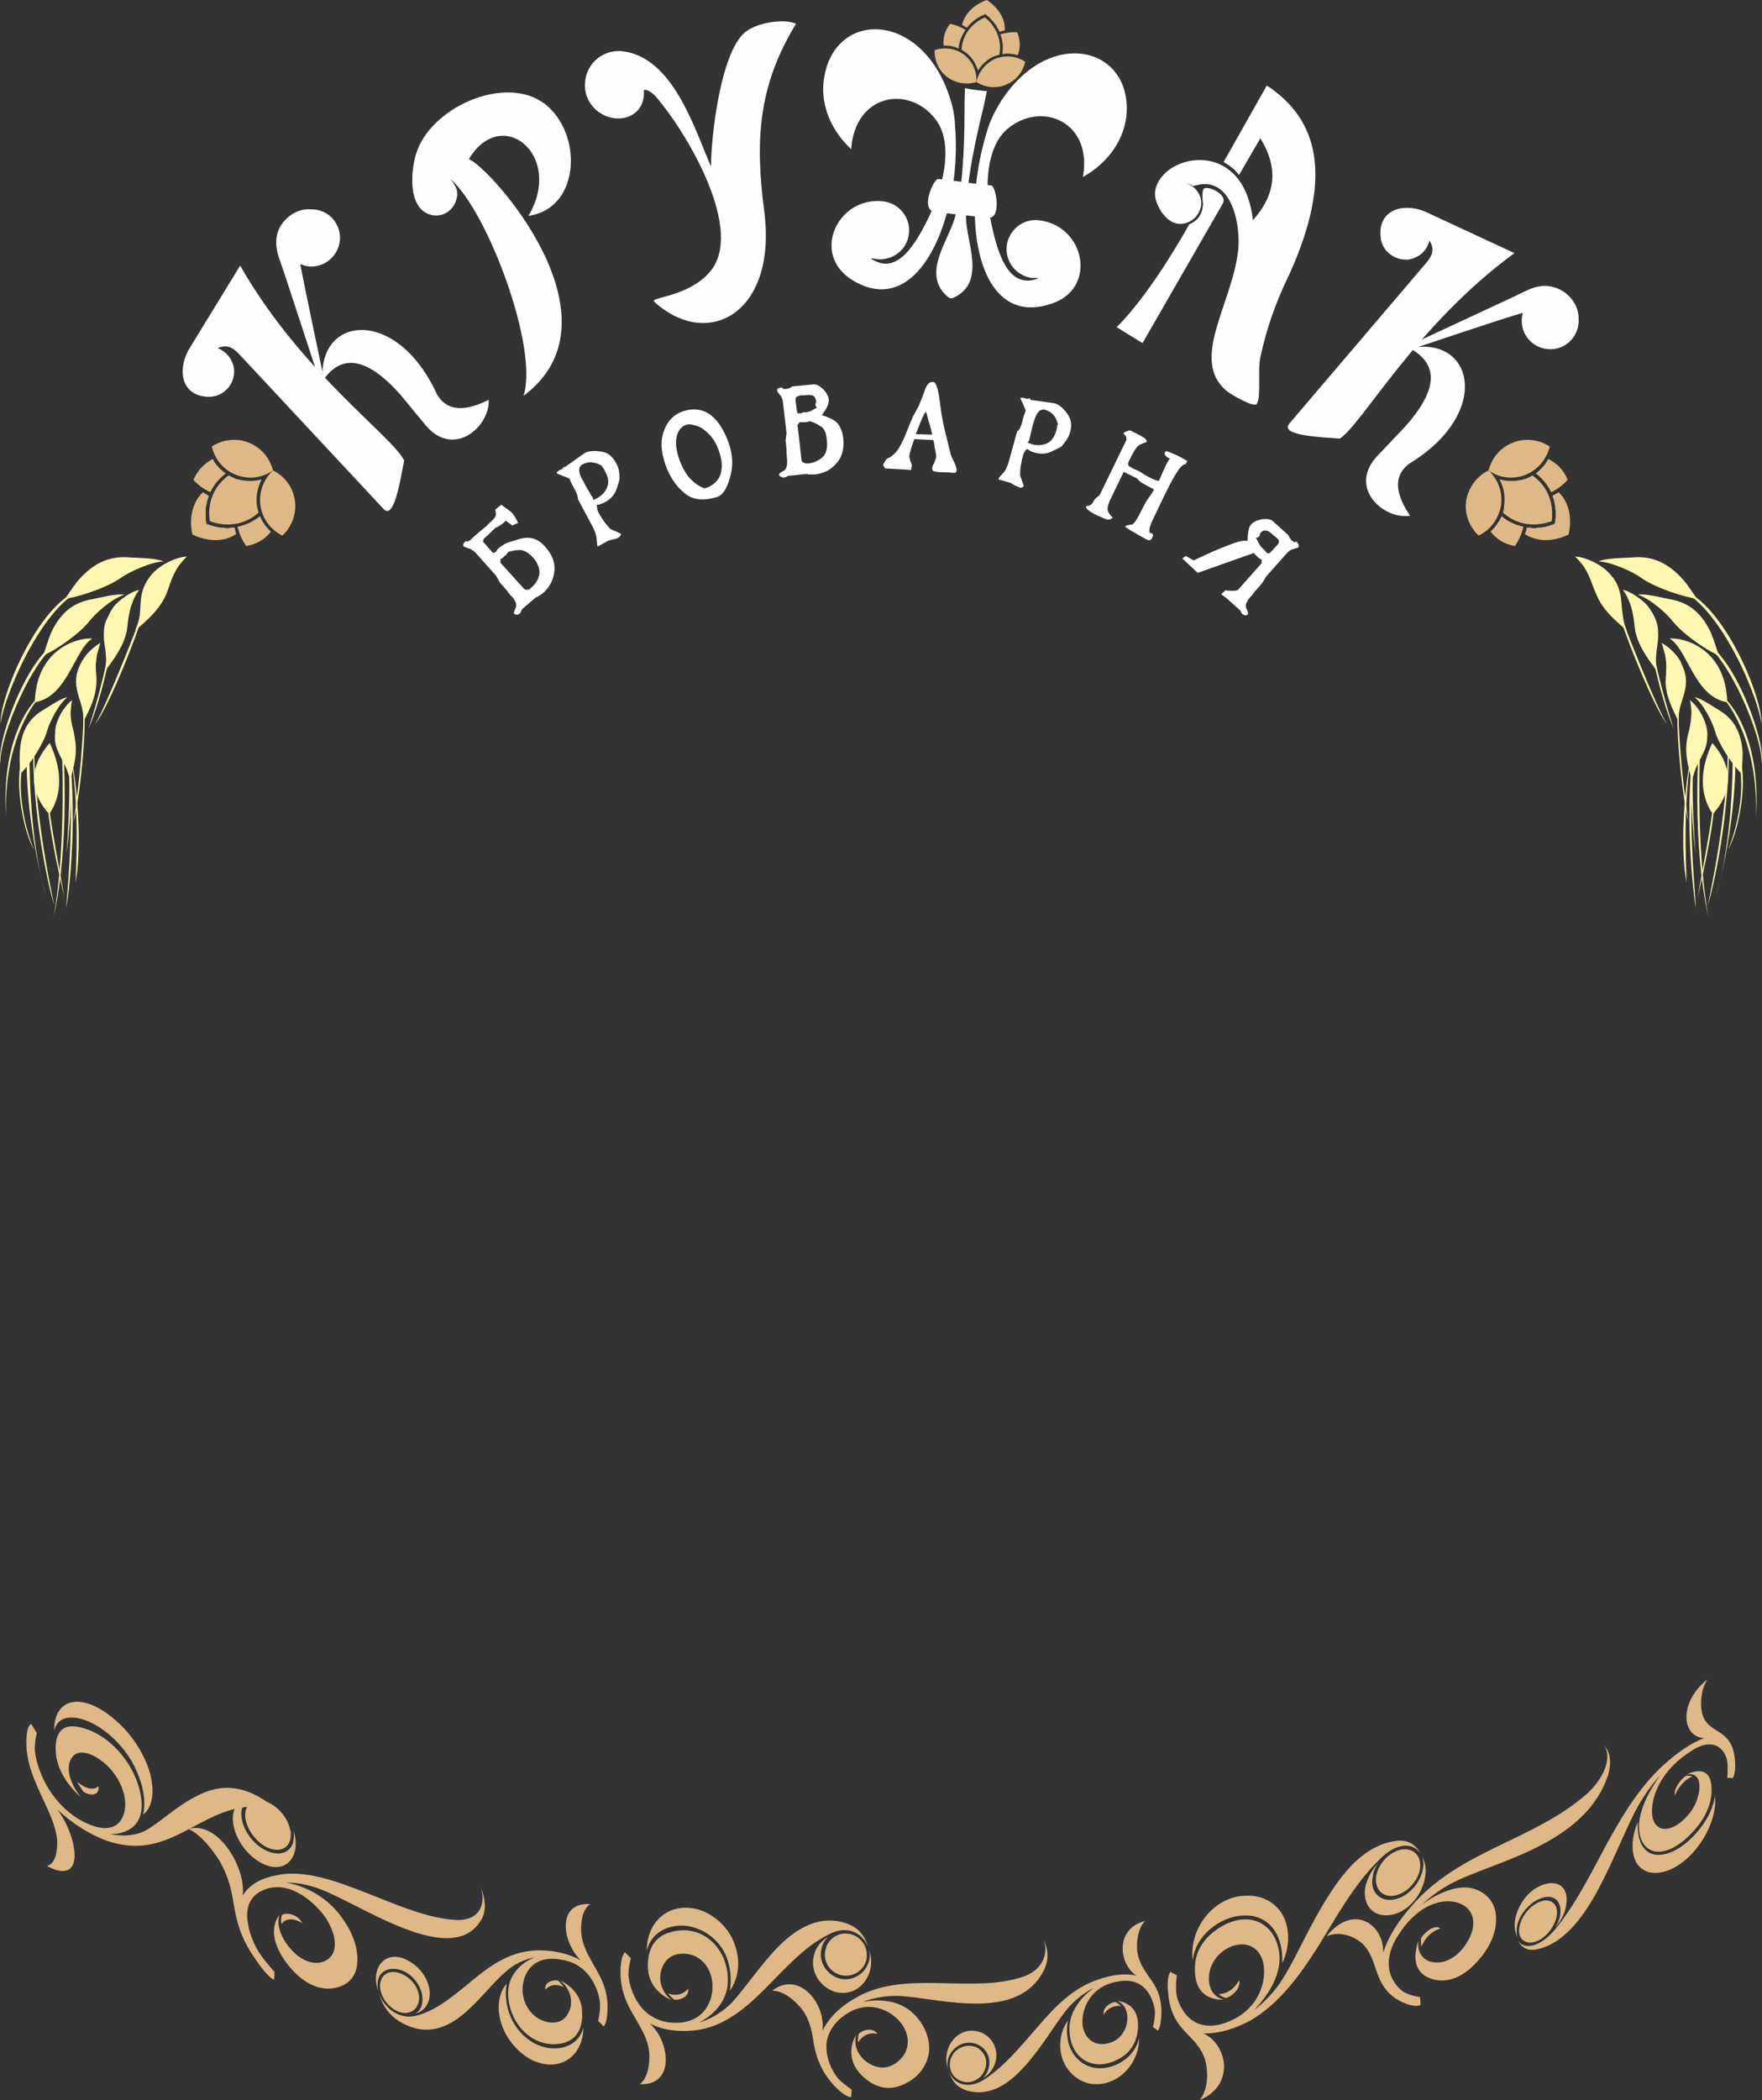 <?xml version="1.0" encoding="UTF-8"?> <!-- Creator: CorelDRAW 2020 (64-Bit) --> <svg xmlns="http://www.w3.org/2000/svg" xmlns:xlink="http://www.w3.org/1999/xlink" xmlns:xodm="http://www.corel.com/coreldraw/odm/2003" xml:space="preserve" width="285.204mm" height="339.854mm" style="shape-rendering:geometricPrecision; text-rendering:geometricPrecision; image-rendering:optimizeQuality; fill-rule:evenodd; clip-rule:evenodd" viewBox="0 0 28519.56 33984.4"><rect x="0" y="0" width="28519.56" height="33984.4" fill="#333333" stroke="none"/> <defs> <style type="text/css"> <![CDATA[ .fil0 {fill:burlywood} .fil1 {fill:#FEFEFE} .fil3 {fill:#FFF7B2} .fil2 {fill:#FEFEFE;fill-rule:nonzero} ]]> </style> </defs> <g id="Слой_x0020_1">  <g id="_2612991784784"> <path class="fil0" d="M2317.26 29365.62c40,-184.99 16,-402.98 -72,-619.97 -81,-224.99 -225.99,-450.98 -450.98,-651.97 -369.98,-329.98 -836.97,-425.98 -916.95,-88 -8,-522.97 449.98,-643.97 989.95,-169 272.99,232.99 465.98,546.97 554.97,836.97 80,288.98 64,554.97 -105,691.97l0 0z"></path> <path class="fil0" d="M4691.15 29791.6c57,-169 -56,-425.98 -248.99,-562.97 -192.99,-145 -394.98,-121 -458.98,48 -56,169 56,418.98 249.99,563.97 192.99,144 401.98,120 457.98,-49z"></path> <path class="fil0" d="M4748.15 29614.61c16,81 8,153 -8,217.99 -73,192.99 -305.98,216.99 -531.97,56 -224.99,-161 -353.98,-458.98 -280.99,-651.97 16,-64 56,-105 104,-137 -112,16 -200.99,81 -240.99,192.99 -81,233.99 72,595.97 345.98,796.97 434.98,313.98 764.97,-8 611.97,-474.98l0 0 0.01 -0.01z"></path> <path class="fil0" d="M925.32 29276.62c184.99,249.99 289.98,563.97 281.99,772.97 -8,208.99 -145,313.98 -450.98,145 145,-24 176.99,-249.99 169,-418.98 -24,-248.99 -153,-490.98 -265.99,-739.97 -112,-249.99 -232.99,-514.97 -232.99,-836.97 0,-297.98 80,-297.98 80,-297.98 33,48 57,97 89,145 0,0 -32,113 -32,256.99 0,145 129,772.97 707.97,1134.95 586.97,337.98 755.97,16 755.97,-240.99 0,-257.99 -176.99,-587.97 -465.98,-756.97 -192.99,-112 -329.98,-96 -394.98,0 -104,137 -56,402.98 145,643.97 -129,-105 -409.98,-409.98 -409.98,-772.97 -8,-329.98 161,-409.98 377.98,-361.98 554.97,113 1005.95,732.97 1013.95,1263.94 0,498.98 -506.98,466.98 -506.98,466.98 0,0 305.98,80 570.97,-57 233.99,-129 506.98,-401.98 836.97,-562.97 329.98,-169 708.97,-208.99 1166.95,129 169,128 297.98,296.98 370.98,522.97 -113,-273.99 -378.98,-506.98 -684.97,-474.98 -425.98,24 -755.97,248.99 -1109.95,425.98 -353.98,177.99 -723.97,297.98 -1222.94,121 -249.99,-96 -531.97,-256.99 -788.97,-506.98l0 0 -0.01 -0.01z"></path> <path class="fil0" d="M1247.31 28834.64c80,64 232.99,169 345.98,72 24,153 -129,161 -241.99,89 -40,-57 -80,-113 -104,-161l0.01 0z"></path> <path class="fil0" d="M3927.18 30677.56c64,-426.98 -386.98,-1223.94 -876.95,-1078.95 192.99,81 393.98,337.98 506.98,522.97 161,281.99 192.99,498.98 232.99,732.97 40,232.99 97,490.98 329.98,828.97 216.99,328.98 313.98,353.98 313.98,353.98 8,-41 8,-89 8,-129 0,0 -129,-137 -233.99,-289.98 -56,-80 -161,-272.99 -192.99,-482.98 -40,-200.99 -8,-417.98 209.99,-530.97 417.98,-216.99 844.97,153 1037.95,418.98 184.99,272.99 224.99,586.97 16,699.97 -137,80 -305.98,40 -458.98,-73 -216.99,-176.99 -361.98,-449.98 -297.98,-659.97 -72,89 -184.99,329.98 73,716.97 240.99,345.98 498.98,473.98 715.97,473.98 281.99,-8 434.98,-160 466.98,-369.98 32,-216.99 -40,-498.98 -233.99,-763.97 -353.98,-514.97 -908.95,-579.97 -908.95,-579.97 0,0 281.99,-24 683.97,161 707.97,313.98 2011.9,1182.95 2462.89,450.98 88,-137 88,-313.98 0,-538.97 88,280.99 -24,522.97 -353.98,530.97 -925.95,-16 -2092.9,-917.95 -2953.86,-723.97 -224.99,40 -426.98,136 -546.97,329.98l-0.01 0z"></path> <path class="fil0" d="M4555.16 31135.53c40,-56 144,-129 337.98,-16 -81,-145 -257.99,-176.99 -329.98,-129 -17,49 -17,97 -8,145l0 0z"></path> <path class="fil0" d="M8199.99 32101.48c-56,337.98 73,756.97 450.98,965.95 321.98,169 715.97,72 788.97,-257.99 8,458.98 -386.98,756.97 -853.95,514.97 -224.99,-128 -401.98,-345.98 -473.98,-586.97 -73,-233.99 -49,-474.98 88,-635.97l0 0 -0.01 0.01z"></path> <path class="fil0" d="M6164.08 32053.5c-48,153 48,361.98 216.99,465.98 161,105 337.98,57 386.98,-96 56,-145 -41,-353.98 -209.99,-450.98 -169,-104 -345.98,-72 -393.98,81l0 0z"></path> <path class="fil0" d="M6116.08 32206.48c-8,-65 -8,-129 8,-184.99 56,-169 264.99,-209.99 458.98,-97 192.99,121 296.98,353.98 240.99,530.97 -16,56 -48,97 -97,129 97,-24 176.99,-97 209.99,-200.99 72,-209.99 -65,-498.98 -297.98,-635.97 -369.98,-232.99 -651.97,72 -522.97,458.98l0 0 -0.01 0.01z"></path> <path class="fil0" d="M9398.93 31723.51c-153,-153 -248.99,-386.98 -240.99,-579.97 8,-200.99 129,-345.98 393.98,-329.98 -129,89 -153,297.98 -145,450.98 16,224.99 121,385.98 217.99,562.97 104,176.99 208.99,370.98 208.99,651.97 0,273.99 -64,313.98 -64,313.98 -33,-32 -57,-64 -89,-88 0,0 32,-121 32,-257.99 0,-129 -104,-643.97 -610.97,-731.97 -498.98,-97 -643.97,248.99 -643.97,482.98 0,232.99 153,473.98 401.98,522.97 161,32 281.99,-24 337.98,-145 89,-161 48,-385.98 -129,-522.97 113,48 353.98,200.99 353.98,522.97 9,305.98 -136,450.98 -328.98,490.98 -466.98,96 -861.95,-321.98 -869.95,-804.97 0,-442.98 434.98,-587.97 434.98,-587.97 0,0 -257.99,33 -482.98,241.99 -208.99,176.99 -442.98,498.98 -723.97,715.97 -281.99,216.99 -611.97,313.98 -997.95,73 -153,-97 -257.99,-241.99 -321.98,-442.98 96,240.99 329.98,417.98 586.97,361.98 362.98,-88 651.97,-353.98 957.95,-602.97 297.98,-241.99 619.97,-458.98 1045.95,-458.98 217.99,0 458.98,40 675.97,161l0 0 0.01 0.01z"></path> <path class="fil0" d="M9125.94 32157.48c-65,-32 -200.99,-72 -297.98,41 -24,-113 113,-169 208.99,-145 32,32 65,72 89,104l-0.01 0z"></path> <path class="fil0" d="M11813.81 32214.48c32,-192.99 8,-394.98 -65,-571.97 -80,-176.99 -224.99,-329.98 -425.98,-417.98 -345.98,-153 -772.97,-24 -852.96,345.98 -8,-506.98 417.98,-844.97 924.95,-635.97 249.99,113 434.98,321.98 506.98,562.97 81,241.99 57,514.97 -88,716.97l0.01 0z"></path> <path class="fil0" d="M14018.71 31731.51c48,-176.99 -48,-369.98 -233.99,-426.98 -176.99,-56 -369.98,49 -417.98,225.99 -56,176.99 40,369.98 224.99,425.98 176.99,56 369.98,-40 426.98,-224.99z"></path> <path class="fil0" d="M14066.71 31554.51c16,64 16,129 -8,200.99 -64,200.99 -281.99,321.98 -490.98,256.99 -208.99,-72 -329.98,-296.98 -264.99,-497.98 16,-73 56,-129 104,-169 -104,56 -192.99,152 -224.99,272.99 -81,249.99 64,522.97 321.98,611.97 401.98,120 699.97,-297.98 562.97,-675.97l0.01 -0.01z"></path> <path class="fil0" d="M10517.88 32745.46c169,153 265.99,401.98 257.99,610.97 -9,217.99 -137,386.98 -418.98,370.98 129,-97 161,-329.98 153,-490.98 -16,-241.99 -137,-410.98 -241.99,-603.97 -112,-184.99 -216.99,-385.98 -224.99,-699.97 0,-297.98 73,-337.98 73,-337.98 32,32 64,64 96,97 0,0 -40,128 -40,272.99 8,137 121,699.97 667.97,764.97 538.97,56 699.97,-337.98 691.97,-587.97 0,-256.99 -161,-498.98 -426.98,-522.97 -184.99,-16 -304.98,56 -369.98,184.99 -96,184.99 -48,426.98 137,563.97 -121,-49 -385.98,-201.99 -385.98,-555.97 0,-321.98 153,-482.98 353.98,-538.97 514.97,-161 940.95,249.99 940.95,764.97 9,481.98 -465.98,691.97 -465.98,691.97 0,0 280.99,-65 530.97,-321.98 216.99,-233.99 474.98,-627.97 771.97,-925.95 305.98,-296.98 667.97,-498.98 1086.95,-353.98 161,57 281.99,169 345.98,369.98 -105,-232.99 -353.98,-345.98 -635.97,-192.99 -393.98,192.99 -707.97,555.97 -1037.95,885.95 -321.98,320.98 -675.97,618.97 -1134.95,666.97 -232.99,25 -490.98,9 -723.97,-112l0 0 -0.01 -0.02z"></path> <path class="fil0" d="M10815.86 32262.48c72,24 216.99,48 321.98,-81 24,121 -121,193.99 -225.99,177.99 -40,-33 -72,-65 -96,-97l0 0 0.01 0z"></path> <path class="fil0" d="M13310.75 32866.45c64,-418.98 -362.98,-989.95 -812.97,-651.97 176.99,0 361.98,153 466.98,280.99 152,193.99 176.99,386.98 208.99,587.97 40,200.99 104,417.98 313.98,651.97 200.99,216.99 288.98,200.99 288.98,200.99 0,-40 8,-81 8,-121 0,0 -120,-80 -216.99,-176.99 -48,-56 -145,-200.99 -176.99,-377.98 -40,-176.99 -8,-385.98 184.99,-570.97 402.98,-370.98 796.97,-177.99 965.95,0 176.99,184.99 216.99,457.98 24,642.97 -129,129 -289.98,153 -425.98,97 -201.99,-81 -337.98,-281.99 -281.99,-498.98 -65,105 -169,377.98 72,635.97 225.99,232.99 458.98,264.99 667.97,176.99 257.99,-105 394.98,-297.98 434.98,-506.98 32,-208.99 -48,-442.98 -224.99,-627.97 -329.98,-345.98 -845.97,-208.99 -845.97,-208.99 0,0 265.99,-121 635.97,-97 659.97,49 1874.91,410.98 2293.89,-409.98 80,-153 88,-321.98 0,-498.98 88,224.99 -24,490.98 -329.98,594.97 -860.95,289.98 -1939.91,-136 -2743.87,361.98 -209.99,121 -394.98,289.98 -506.98,515.97l0 0 0.02 -0.01z"></path> <path class="fil0" d="M13889.72 33051.45c40,-65 137,-176.99 313.98,-137 -73,-105 -232.99,-73 -305.98,0 -8,48 -16,96 -8,137z"></path> <path class="fil0" d="M17285.56 32697.46c-64,337.98 65,683.97 418.98,763.97 297.98,56 667.97,-153 731.97,-482.98 8,426.98 -361.98,812.97 -796.97,740.97 -216.99,-49 -369.98,-201.99 -441.98,-394.98 -65,-200.99 -49,-433.98 88,-626.97l0 0 0 -0.01z"></path> <path class="fil0" d="M15386.65 33324.43c-48,161 40,321.98 200.99,361.98 153,41 313.98,-56 361.98,-216.99 49,-153 -40,-313.98 -192.99,-353.98 -161,-40 -321.98,56 -369.98,208.99l0 0z"></path> <path class="fil0" d="M15346.65 33485.42c-16,-56 -16,-112 0,-169 56,-184.99 248.99,-297.98 425.98,-248.99 176.99,48 281.99,224.99 225.99,409.98 -17,65 -49,113 -89,153 97,-56 169,-145 200.99,-256.99 65,-217.99 -64,-442.98 -280.99,-498.98 -345.98,-89 -603.97,296.98 -482.98,610.97l0 0.01z"></path> <path class="fil0" d="M18396.51 31972.5c-289.98,-184.99 -353.98,-763.97 137,-884.95 -113,113 -137,321.98 -129,458.98 16,200.99 113,321.98 200.99,457.98 97,129 192.99,281.99 192.99,547.97 0,248.99 -56,305.98 -56,305.98 -32,-17 -56,-41 -81,-57 0,0 33,-121 33,-240.99 -8,-121 -105,-571.97 -571.97,-498.98 -466.98,64 -602.97,433.98 -602.97,651.97 0,216.99 144,393.98 369.98,361.98 161,-24 264.99,-113 321.98,-241.99 72,-176.99 40,-377.98 -121,-449.98 105,8 329.98,80 329.98,385.98 0,273.99 -129,450.98 -305.98,546.97 -441.98,241.99 -804.97,-32 -804.97,-474.98 -8,-417.98 402.98,-675.97 402.98,-675.97 0,0 -241.99,105 -458.98,370.98 -184.99,232.99 -401.98,610.97 -667.97,900.95 -256.99,289.98 -570.97,498.98 -932.95,393.98 -137,-40 -233.99,-128 -289.98,-296.98 80,192.99 297.98,272.99 538.97,136 337.98,-208.99 611.97,-546.97 892.95,-868.95 281.99,-329.98 579.97,-635.97 973.95,-763.97 200.99,-73 426.98,-113 627.97,-65l0 0 0.01 0.02z"></path> <path class="fil0" d="M18146.52 32463.47c-72,-8 -192.99,0 -280.99,137 -24,-105 104,-200.99 192.99,-200.99 32,16 56,40 88,64l0 0z"></path> <path class="fil0" d="M20754.4 31771.5c8,-208.99 -32,-401.98 -137,-546.97 -96,-137 -256.99,-233.99 -474.98,-225.99 -377.98,0 -795.97,321.98 -836.97,724.97 -64,-506.98 337.98,-1045.95 876.95,-1045.95 265.99,-9 482.98,128 587.97,328.98 105,209.99 113,490.98 -16,764.97l0.01 0z"></path> <path class="fil0" d="M22983.29 30250.58c32,-208.99 -96,-345.98 -289.98,-321.98 -192.99,32 -377.98,216.99 -417.98,426.98 -32,208.99 97,353.98 289.98,321.98 192.99,-33 377.98,-217.99 417.98,-426.98z"></path> <path class="fil0" d="M23015.29 30041.59c24,56 33,129 16,200.99 -40,240.99 -256.99,466.98 -481.98,498.98 -225.99,32 -378.98,-137 -329.98,-369.98 8,-81 40,-153 88,-217.99 -104,105 -176.99,241.99 -208.99,386.98 -48,288.98 129,490.98 401.98,449.98 434.98,-64 699.97,-642.97 514.97,-948.95l0 0z"></path> <path class="fil0" d="M19474.46 32906.45c192.99,80 321.98,289.98 337.98,506.98 8,216.99 -96,449.98 -393.98,570.97 129,-161 137,-409.98 105,-570.97 -41,-233.99 -176.99,-361.98 -313.98,-506.98 -137,-137 -265.99,-305.98 -297.98,-619.97 -40,-297.98 32,-377.98 32,-377.98 32,24 73,40 105,56 0,0 -24,153 -8,297.98 16,145 200.99,659.97 763.97,482.98 563.97,-184.99 683.97,-659.97 651.97,-917.95 -24,-256.99 -216.99,-425.98 -498.98,-337.98 -184.99,65 -305.98,201.99 -361.98,353.98 -72,233.99 -8,458.98 208.99,515.97 -137,8 -417.98,-33 -457.98,-386.98 -41,-329.98 104,-562.97 304.98,-715.97 506.98,-385.98 989.95,-169 1054.95,353.98 56,482.98 -410.98,917.95 -410.98,917.95 0,0 289.98,-193.99 506.98,-571.97 200.99,-329.98 418.98,-844.97 707.97,-1287.94 281.99,-449.98 627.97,-819.97 1086.95,-876.95 169,-24 305.98,41 393.98,200.99 -129,-184.99 -401.98,-176.99 -675.97,113 -393.98,385.98 -675.97,900.95 -973.95,1383.94 -304.98,482.98 -634.97,933.95 -1101.95,1207.94 -241.99,128 -506.98,216.99 -764.97,208.99l0 0 -0.02 -0.01z"></path> <path class="fil0" d="M19724.44 32270.48c80,0 232.99,-40 329.98,-224.99 40,120 -105,256.99 -209.99,288.98 -48,-16 -88,-32 -120,-64l0.01 0.01z"></path> <path class="fil0" d="M22388.32 31602.51c16,-458.98 -482.98,-812.97 -917.95,-265.99 184.99,-88 394.98,-16 514.97,65 176.99,121 225.99,297.98 289.98,482.98 64,184.99 145,369.98 385.98,498.98 241.99,120 329.98,64 329.98,64 0,-40 0,-80 -8,-129 0,0 -129,-16 -240.99,-72 -57,-24 -176.99,-129 -233.99,-289.98 -56,-161 -48,-385.98 137,-659.97 369.98,-562.97 804.97,-578.97 1005.95,-482.98 200.99,89 273.99,337.98 89,627.97 -121,192.99 -281.99,297.98 -434.98,313.98 -216.99,24 -377.98,-105 -345.98,-353.98 -48,145 -129,458.98 145,594.97 256.99,121 514.97,25 715.97,-161 257.99,-240.99 385.98,-506.98 393.98,-739.97 17,-224.99 -88,-417.98 -296.98,-506.98 -378.98,-176.99 -901.95,232.99 -901.95,232.99 0,0 265.99,-264.99 651.97,-425.98 691.97,-305.98 2003.9,-611.97 2357.89,-1657.92 57,-192.99 49,-361.98 -56,-490.98 113,176.99 24,498.98 -281.99,780.97 -868.95,763.97 -2051.9,908.95 -2832.87,1809.92 -200.99,225.99 -377.98,482.98 -465.98,764.97l0 0 0 -0.01z"></path> <path class="fil0" d="M23007.29 31505.51c32,-88 121,-240.99 305.98,-296.98 -80,-73 -248.99,48 -313.98,161 0,48 0,96 8,136l0 -0.01z"></path> <path class="fil0" d="M26508.12 29485.61c-16,370.98 145,635.97 530.97,490.98 313.98,-120 683.97,-554.97 716.97,-916.95 56,409.98 -289.98,1021.95 -748.97,1206.94 -240.99,89 -417.98,32 -514.97,-113 -88,-152 -97,-393.98 16,-667.97l0 0z"></path> <path class="fil0" d="M24593.22 31184.53c-32,176.99 80,288.98 248.99,240.99 161,-48 321.98,-232.99 353.98,-418.98 33,-176.99 -80,-288.98 -240.99,-240.99 -169,48 -329.98,232.99 -361.98,418.98z"></path> <path class="fil0" d="M24569.22 31361.53c-25,-49 -25,-105 -17,-176.99 33,-209.99 225.99,-418.98 418.98,-474.98 192.99,-57 313.98,72 281.99,280.99 -8,65 -41,137 -81,201.99 97,-113 161,-233.99 176.99,-362.98 49,-256.99 -104,-409.98 -345.98,-337.98 -369.98,105 -594.97,611.97 -433.98,869.95l0 0 -0.01 -0.01z"></path> <path class="fil0" d="M27587.08 28125.67c-161,0 -281.99,-128 -289.98,-313.98 -8,-184.99 80,-425.98 337.98,-634.97 -113,184.99 -113,401.98 -89,530.97 41,184.99 153,240.99 265.99,313.98 113,72 232.99,161 264.99,417.98 33,241.99 -32,337.98 -32,337.98 -32,-8 -64,-8 -88,-8 0,0 16,-145 0,-256.99 -8,-121 -169,-490.98 -651.97,-129 -490.98,337.98 -587.97,780.97 -562.97,989.95 24,208.99 192.99,305.98 433.98,137 161,-121 265.99,-273.99 305.98,-434.98 64,-224.99 8,-393.98 -176.99,-361.98 113,-56 361.98,-129 393.98,169 32,264.99 -88,522.97 -264.99,723.97 -434.98,498.98 -852.96,450.98 -901.95,24 -48,-401.98 345.98,-908.95 345.98,-908.95 0,0 -240.99,248.99 -433.98,635.97 -169,337.98 -361.98,828.97 -603.97,1270.94 -240.99,434.98 -538.97,812.97 -932.95,909.95 -145,40 -257.99,8 -337.98,-129 112,145 345.98,105 586.97,-169 321.98,-385.98 571.97,-876.95 828.97,-1359.94 257.99,-474.98 538.97,-949.95 941.95,-1319.94 208.99,-184.99 433.98,-353.98 659.97,-434.98l0 0 0 0.01z"></path> <path class="fil0" d="M27393.08 28745.64c-72,32 -200.99,113 -280.99,305.98 -32,-89 88,-257.99 176.99,-313.98 40,-8 72,0 104,8l0 0z"></path> </g> <g id="_803415200"> <path class="fil1" d="M8473.97 6405.7c1673.92,-1246.94 -546.97,-3701.82 -884.95,-3830.82 530.97,-884.95 1544.92,-64 964.95,917.95 812.97,-113 877.95,-1247.94 329.98,-1754.92 -602.97,-570.97 -1858.92,-48 -2131.9,700.97 -105,280.99 -169,940.95 224.99,1037.95 176.99,48 361.98,-65 409.98,-249.99 41,-145 -16,-224.99 -96,-329.98 602.97,522.97 1431.93,2744.87 1182.95,3508.84l0 0z"></path> <path class="fil1" d="M5222.13 6164.71c321.98,-474.98 748.97,-345.98 1247.94,208.99l417.98 506.98c458.98,546.97 1046.95,16 1021.95,-410.98 -256.99,129 -634.97,257.99 -836.97,-88 -650.97,-1424.93 -1938.91,-1279.94 -1850.92,-216.99l0.01 0z"></path> <path class="fil1" d="M5045.13 3387.84c257.99,0 458.98,208.99 458.98,466.98 -8,256.99 -216.99,458.98 -466.98,458.98 -64,0 -120,-16 -176.99,-41 89,474.98 337.98,1633.92 370.98,1802.92l-121 -104 -514.97 -1569.92c-81,-240.99 -184.99,-441.98 -81,-691.97 97,-208.99 313.98,-337.98 506.98,-321.98 8,0 16,0 24,0l0.01 0z"></path> <path class="fil1" d="M3524.21 5633.73c161,64 265.99,216.99 265.99,385.98 -8,224.99 -184.99,401.98 -409.98,401.98 -434.98,-8 -515.97,-409.98 -329.98,-755.97l836.97 -1367.94c980.95,1721.92 2445.89,2743.87 2654.87,3153.85 -64,321.98 -161,957.95 -329.98,788.97l-2349.89 -2518.89c-96,-97 -184.99,-153 -337.98,-89l0 1 -0.02 0.02z"></path> <path class="fil1" d="M22814.3 5633.73c506.98,272.99 426.98,707.97 -64,1262.94l-450.98 474.98c-498.98,522.97 105,1045.95 522.97,973.95 -161,-241.99 -337.98,-603.97 -8,-844.97 1335.94,-812.97 1045.95,-2076.9 0,-1866.92l0 0.01z"></path> <path class="fil1" d="M25550.17 5142.76c25,256.99 -161,481.98 -409.98,506.98 -257.99,24 -482.98,-161 -506.98,-410.98 -8,-64 0,-121 16,-176.99 -466.98,137 -1641.92,538.97 -1802.92,587.97l145 -145 1504.93 -699.97c224.99,-105 410.98,-233.99 667.97,-153 224.99,72 369.98,264.99 385.98,465.98 0,9 0,17 0,25l0 0 0 0.01z"></path> <path class="fil1" d="M23136.28 3894.82c-40,169 -176.99,281.99 -345.98,305.98 -224.99,16 -426.98,-145 -442.98,-361.98 -48,-434.98 345.98,-563.97 708.97,-418.98l1455.93 675.97c-1600.92,1174.95 -2445.89,2744.87 -2824.87,3001.86 -320.98,-24 -972.95,-48 -819.97,-240.99l2228.89 -2615.87c88,-112 129,-208.99 40,-345.98l0 -0.01z"></path> <path class="fil1" d="M9946.91 1914.91c-297.98,-40 -514.97,-304.98 -474.98,-602.97 32,-305.98 305.98,-514.97 602.97,-482.98 812.97,96 1158.95,1230.94 1432.93,1866.92 0,-474.98 161,-1939.91 594.97,-2204.9 217.99,-145 627.97,-184.99 780.97,-105 -619.97,1013.95 -659.97,1899.91 -514.97,3025.86 216.99,1633.92 -892.95,2269.89 -1778.92,1472.93 -96,-80 603.97,-72 941.95,-538.97 490.98,-707.97 -458.98,-2261.89 -925.95,-2792.87 -64,-64 -144,-112 -184.99,-96 25,353.98 -248.99,482.98 -473.98,457.98l0 0z"></path> <path class="fil1" d="M13776.72 2413.89c65,-900.95 933.95,-1037.95 1359.94,-490.98 337.98,426.98 89,1215.94 -128,1641.92 -265.99,538.97 -539.97,844.97 -885.95,635.97 -72,-40 57,-8 65,-8 256.99,32 498.98,-153 522.97,-410.98 32,-256.99 -153,-489.98 -410.98,-522.97 -739.97,-88 -1182.95,852.96 -506.98,1271.94 716.97,442.98 1231.94,-153 1480.93,-908.95 169,-506.98 225.99,-1038.95 184.99,-1585.92 -8,-184.99 -40,-321.98 -96,-490.98 -466.98,-1367.94 -1834.92,-1375.94 -2019.9,-305.98 -73,386.98 64,828.97 433.98,1174.95l0 0 -0.01 -0.02z"></path> <path class="fil1" d="M17527.54 2864.87c161,-884.95 -651.97,-1230.94 -1198.94,-796.97 -426.98,329.98 -378.98,1158.95 -265.99,1625.92 129,586.97 329.98,949.95 715.97,820.97 73,-24 -56,-16 -72,-16 -257.99,-32 -442.98,-265.99 -410.98,-522.97 33,-257.99 265.99,-442.98 522.97,-410.98 748.97,89 949.95,1110.95 193.99,1351.94 -796.97,265.99 -1158.95,-433.98 -1223.94,-1230.94 -40,-538.97 33,-1061.95 193.99,-1585.92 56,-176.99 120,-296.98 216.99,-457.98 779.97,-1214.94 2099.9,-893.95 2035.9,184.99 -24,393.98 -265.99,788.97 -707.97,1037.95l0 0 0 -0.01z"></path> <path class="fil1" d="M15185.65 2896.86l417.98 49 24 8 418.98 48c72,8 176.99,554.97 -64,522.97l-410.98 -48 -32 0 -410.98 -49c-240.99,-32 -16,-538.97 57,-530.97l0 0z"></path> <path class="fil1" d="M15491.64 4787.77c449.98,-264.99 152,-876.95 144,-1254.94 0,-458.98 89,-997.95 265.99,-1729.92 16,-57 40,-176.99 72,-329.98 -48,0 -112,-8 -169,-16 -72,-8 -128,-16 -184.99,-33 -8,161 -8,289.98 -8,346.98 0,747.97 -40,1294.94 -153,1737.92 -96,369.98 -522.97,884.95 -161,1254.94 81,81 97,81 193.99,24l0 0z"></path> <path class="fil1" d="M19482.46 3057.85c-32,40 -16,192.99 -16,200.99 8,25 8,49 0,81 -8,137 -96,240.99 -216.99,289.98 -297.98,530.97 -748.97,1238.94 -1174.95,1664.92l417.98 257.99 1295.94 -2252.89c97,-161 -256.99,-305.98 -305.98,-241.99l0 0zm321.98 -433.98c97,48 192.99,128 249.99,208.99l345.98 -595.97c297.98,490.98 248.99,909.95 -121,1327.94 -153,-1399.94 -1552.92,-1053.95 -1584.92,-433.98 -8,136 144,465.98 377.98,490.98 184.99,16 345.98,-121 369.98,-305.98 16,-176.99 -121,-337.98 -297.98,-361.98 57,8 113,24 169,56l105 -24c554.97,-89 667.97,731.97 619.97,1085.95 -105,860.95 -780.97,1754.92 -184.99,2253.89 64,56 449.98,280.99 489.98,208.99 73,-121 9,-522.97 57,-756.97 104,-482.98 264.99,-924.95 474.98,-1351.94 715.97,-1592.92 449.98,-2502.89 -370.98,-3041.86l-699.97 1239.94 0 0 0 -0.01z"></path> <path class="fil0" d="M15571.64 401.98c40,-169 176.99,-321.98 401.98,-401.98 201.99,137 297.98,313.98 289.98,490.98 -24,8 -56,16 -88,24l0 -8 0 0c0,-8 -8,-8 -8,-16l0 0c0,-8 -8,-16 -8,-16l0 -8c-9,0 -9,-8 -17,-16l0 0c0,-8 0,-8 -8,-16l0 0c0,-8 -8,-17 -8,-17l0 -8c-8,0 -8,-8 -16,-16l0 0c0,0 -8,-8 -16,-16l0 0c0,-8 -8,-8 -8,-16l0 0c-8,-8 -8,-16 -16,-16l0 0c-8,-8 -8,-16 -16,-16l0 0c-8,-8 -8,-16 -16,-16l0 -8c-8,0 -8,-8 -16,-16l0 0c-8,0 -8,-8 -16,-16l0 0c-8,0 -17,-8 -17,-8l0 -9c-8,0 -16,-8 -24,-8l-16 -24 -24 16c-8,0 -16,8 -24,8l0 0c-8,8 -16,8 -24,8l0 0c-8,9 -16,9 -16,17l-8 0c0,0 -8,8 -16,8l0 0c-8,8 -17,8 -17,16l0 0c-8,0 -16,8 -24,8l0 0c-8,8 -8,8 -16,16l0 0c-8,8 -16,8 -16,16l0 0c-8,0 -16,8 -16,8l0 0c-8,8 -16,16 -16,16l0 0c-8,8 -16,8 -16,16l0 0c-8,8 -16,8 -16,16l0 0c-8,8 -16,8 -16,16l0 0c-8,8 -8,8 -16,17l0 0c0,8 -9,8 -17,16l0 0 0 8c-24,-16 -56,-33 -80,-49l0 0 0.02 0z"></path> <path class="fil0" d="M15627.64 482.98c-80,-48 -161,-81 -248.99,-97 -81,97 -121,225.99 -105,353.98 81,-8 169,8 241.99,49 8,-113 48,-209.99 112,-305.98l0 0z"></path> <path class="fil0" d="M16191.61 554.97c88,-24 176.99,-40 272.99,-32 49,121 57,249.99 8,369.98 -80,-24 -169,-32 -248.99,-16 16,-104 8,-216.99 -32,-321.98l0 0z"></path> <path class="fil0" d="M15563.64 804.96c8,-208.99 137,-418.98 377.98,-522.97 200.99,161 273.99,393.98 233.99,602.97 -24,8 -57,16 -81,24 -112,49 -200.99,129 -264.99,233.99 -33,-113 -97,-217.99 -193.99,-289.98 -24,-16 -48,-32 -72,-48l0.01 -0.01z"></path> <path class="fil0" d="M15804.62 1327.94c33,-161 145,-305.98 305.98,-377.98 169,-65 345.98,-41 482.98,48 -32,161 -145,305.98 -305.98,369.98 -161,73 -345.98,48 -482.98,-40z"></path> <path class="fil0" d="M15804.62 1327.94c8,-169 -56,-329.98 -200.99,-442.98 -137,-104 -321.98,-129 -474.98,-72 -8,161 65,329.98 201.99,433.98 144,105 321.98,129 473.98,81l0 0z"></path> <path class="fil2" d="M7613.02 8739.59c80,-80 153,-137 200.99,-176.99 48,-40 80,-64 88,-81 57,-48 97,-88 113,-120 16,-24 16,-65 0,-113l97 -80c48,32 80,56 112,80 33,24 57,40 73,64 32,41 64,89 88,153 -16,8 -32,8 -48,16 -16,9 -24,17 -40,25l-113 -81c-16,24 -40,40 -72,64 -24,17 -57,41 -89,49l-161 153c-24,16 -32,32 -40,48 -8,16 0,40 24,56l113 129c8,16 16,24 32,24 8,-8 16,-8 32,-16 8,-8 16,-16 16,-24 8,-8 8,-16 16,-24l49 -40c24,-16 56,-33 80,-49 32,-16 81,-32 145,-48 129,-48 224.99,-56 297.98,-32 72,16 137,64 200.99,137 113,128 161,256.99 145,393.98 -16,137 -73,248.99 -176.99,345.98 -32,24 -65,48 -81,56 -16,8 -32,17 -40,17l-224.99 192.99c0,8 -8,16 -16,32 0,16 -8,24 -17,32 -16,16 -32,24 -48,24 -16,0 -32,0 -48,-16 -8,-16 0,-40 24,-88 24,-49 8,-113 -64,-193.99 -16,-8 -41,-40 -73,-88 -40,-48 -80,-89 -120,-137l-57 -105 -329.98 -369.98c-24,-24 -56,-48 -88,-64 -41,-16 -73,-24 -105,-40 -8,-8 -16,-16 -8,-33 0,-8 8,-24 8,-24l32 -32c8,0 16,8 24,8 8,0 25,-8 49,-24l0 0 0 0.01zm1021.95 289.98c-81,-89 -153,-129 -225.99,-129 -64,0 -128,16 -184.99,32 0,8 -8,16 -16,24 -8,16 -16,24 -32,32 -8,9 -16,17 -32,33 -8,8 -24,16 -48,32 8,16 8,32 0,48l377.98 418.98c16,16 32,24 56,24 24,0 48,-8 65,-32 80,-65 120,-137 136,-225.99 8,-80 -24,-169 -96,-256.99l0 0 0.01 0.01zm1166.95 -1384.94c-16,-32 -24,-48 -32,-64 -9,-8 -17,-16 -25,-24 0,0 0,-8 0,-16 -48,-32 -96,-48 -153,-56 -48,-9 -104,0 -169,32 -32,24 -48,48 -48,88 0,40 16,105 65,176.99 24,57 56,105 72,137 24,40 40,64 56,97 8,8 16,24 24,32 0,16 9,32 17,48 8,-8 16,-16 16,-16 8,-8 16,-8 16,-8 8,0 8,0 8,0 88,-48 145,-105 176.99,-184.99 32,-73 24,-153 -24,-241.99l0 0zm224.98 105c-8,48 -24,97 -40,145 -32,105 -97,176.99 -192.99,232.99 -33,16 -65,24 -81,33 -16,8 -32,8 -48,8 -8,0 -8,16 0,48 0,24 8,48 16,64 72,137 145,225.99 200.99,281.99 57,24 113,48 161,72 8,8 8,16 0,33 -8,16 -16,24 -32,32 -24,16 -56,24 -97,32 -40,8 -56,16 -64,16l-176.99 97c-8,-16 -8,-49 -16,-113 0,-64 -24,-129 -65,-208.99l-240.99 -450.98c8,-8 0,-32 -8,-64 -16,-33 -40,-97 -89,-176.99l-40 -89c-8,0 -40,-16 -104,-40 -65,-24 -97,-40 -105,-48 24,-25 40,-41 56,-49 16,-8 24,-8 33,-8 8,-8 24,-24 32,-48 8,8 8,16 8,16l329.98 -232.99c56,-33 145,-41 256.99,-25 105,9 192.99,73 249.99,185.99 24,40 40,88 48,128 8,49 8,89 8,129l0 0 0.01 -0.01zm1770.92 -570.97c64,184.99 72,369.98 16,554.97 -49,176.99 -121,281.99 -200.99,305.98 -217.99,72 -402.98,56 -539.97,-65 -137,-112 -240.99,-272.99 -305.98,-465.98 -72,-209.99 -80,-386.98 -16,-547.97 57,-153 161,-256.99 305.98,-304.98 169,-57 321.98,-33 450.98,64 121,97 216.99,248.99 289.98,458.98l0 0 0.01 0zm-257.98 659.97c24,-16 40,-33 56,-49 41,-48 73,-104 81,-184.99 16,-80 0,-184.99 -40,-305.98 -41,-120 -97,-208.99 -169,-280.99 -65,-65 -137,-113 -201.99,-129 -72,-24 -120,-24 -152,-16 -81,24 -137,88 -161,192.99 -25,97 -8,208.99 32,337.98 40,129 96,224.99 153,305.98 64,72 120,121 176.99,153 48,24 80,40 88,40 16,-8 24,-8 32,-8 25,-8 41,-16 57,-24 16,-16 40,-24 48,-32l0 0 0 0.01zm2108.9 -740.97c16,161 -16,297.98 -113,402.98 -89,104 -200.99,161 -345.98,176.99 -40,0 -73,0 -89,0 -24,0 -40,-8 -48,-8l-297.98 32c0,0 -8,0 -24,16 -16,8 -32,8 -40,8 -16,8 -32,0 -48,-8 -16,-8 -25,-16 -33,-32 0,-24 25,-41 73,-65 48,-24 64,-88 56,-192.99 0,-16 -8,-56 -8,-112 0,-65 -8,-121 -16,-185.99l16 -120 -56 -482.98c0,-40 -16,-81 -32,-113 -25,-32 -49,-56 -65,-88 0,-16 0,-25 8,-33 16,-8 24,-16 32,-16l41 -8c0,8 8,16 16,24 0,0 24,8 56,0 16,0 40,-8 57,-16 24,-16 40,-24 48,-24l321.98 -32c48,-8 96,16 161,72 56,57 88,113 96,169 0,49 -8,97 -48,161 -40,57 -56,89 -64,97 136,40 224.99,88 264.99,145 40,56 73,137 81,232.99l0 0 -0.01 0zm-426.98 -498.98c-16,-24 -24,-32 -24,-48 0,-16 0,-24 0,-24 8,-8 8,-16 16,-16 -8,-57 -24,-89 -48,-105 -32,-16 -81,-16 -153,-8 -24,0 -40,0 -57,0 -24,8 -48,16 -64,24 -8,8 -16,32 -16,57l24 176.99c0,16 8,24 16,32 8,0 16,8 32,0 8,0 17,0 25,0 8,-8 16,-8 24,-16l64 0c24,-8 56,-16 89,-33 32,-24 56,-32 72,-40l0 0zm161 522.97c-8,-112 -40,-192.99 -105,-224.99 -56,-40 -112,-64 -169,-80 0,0 -16,0 -24,8 -16,0 -32,8 -48,8 -8,0 -24,0 -40,0 -16,0 -32,0 -57,0 -8,16 -16,32 -32,40l65 562.97c0,24 8,40 32,49 24,16 48,16 72,16 97,-8 176.99,-49 241.99,-105 56,-64 80,-153 64,-273.99l0 0 0 0.01zm1705.92 -87.99c-8,-40 -24,-113 -56,-208.99 -24,-97 -40,-153 -48,-161 -25,24 -81,144 -161,361.98l264.99 8 0 0 0 0.01zm-289.99 71.99c-48,137 -80,233.99 -80,281.99 0,16 8,40 16,72 16,33 24,65 24,81 0,16 -8,24 -8,32 0,16 0,24 0,32l-425.98 -24c-8,-8 -8,-24 -16,-32 -9,-8 -9,-16 -17,-16 25,-65 49,-105 89,-121 40,-16 88,-56 137,-113 48,-64 96,-161 145,-280.99 48,-121 88,-217.99 120,-289.98 41,-64 65,-121 89,-161 16,-40 48,-113 88,-224.99 33,-113 81,-169 145,-161 41,0 81,104 105,305.98 24,208.99 56,369.98 88,498.98l89 361.98c0,8 16,48 48,112 32,65 49,113 49,145 0,16 -9,32 -9,40 -8,9 -48,9 -136,0 -161,0 -241.99,-16 -241.99,-32 -8,-16 -8,-32 -8,-48 0,-8 8,-32 32,-72 16,-41 25,-73 33,-97 0,-32 -8,-80 -25,-153 -8,-72 -16,-113 -24,-121l-305.98 -16 0 0 -0.02 0.02zm2293.89 -119.99c8,-33 16,-57 16,-65 0,-16 0,-24 0,-32 8,-8 8,-8 16,-16 -16,-56 -32,-105 -64,-145 -32,-48 -81,-72 -145,-97 -40,-8 -72,0 -105,33 -24,24 -56,80 -80,169 -16,56 -32,112 -40,153 -8,40 -16,72 -24,104 0,16 -8,24 -8,40 -9,8 -17,25 -25,41 17,0 25,0 33,0 0,8 8,8 8,8 8,0 8,0 16,8 88,24 169,24 248.99,-8 73,-32 121,-97 153,-192.99l0 0zm89 240.98c-49,24 -89,48 -129,64 -97,57 -200.99,65 -305.98,33 -32,-8 -64,-17 -80,-33 -17,-8 -33,-16 -33,-24 -16,0 -24,8 -40,32 -16,17 -24,41 -32,57 -40,153 -56,264.99 -48,345.98 16,48 40,104 56,161 0,8 -8,16 -24,24 -16,8 -32,8 -48,0 -25,-8 -49,-24 -89,-40 -32,-24 -48,-33 -56,-33l-192.99 -56c0,-16 24,-48 72,-96 40,-41 72,-105 97,-193.99l136 -489.98c16,0 33,-25 49,-57 16,-32 32,-88 56,-184.99l32 -88c0,-9 -16,-41 -40,-105 -32,-64 -48,-97 -48,-105 32,0 56,0 80,8 8,0 16,8 24,8 16,0 32,0 57,-8 0,8 0,16 0,24l393.98 57c64,16 137,72 200.99,161 65,88 89,192.99 48,313.98 -8,40 -32,80 -56,120 -32,41 -56,73 -80,105l0 0 0 0.01zm1463.93 1480.94c-8,24 -24,32 -32,32 -16,8 -32,0 -48,-8 -8,0 -16,-8 -24,-8 -8,-8 -16,-16 -24,-16 -41,-24 -97,-49 -153,-89 -65,-32 -113,-64 -153,-96l16 -16c32,-8 64,-17 96,-17 41,-24 81,-88 129,-184.99l97 -184.99 104 -153 25 -48c-97,-48 -169,-88 -209.99,-113 -24,-24 -48,-40 -64,-64l-216.99 -105 -209.99 434.98c-40,80 -56,145 -48,184.99 8,40 40,81 81,121 -25,24 -49,32 -81,32 -24,-8 -56,-16 -88,-32l-33 -16 -40 -16c-72,-33 -121,-65 -153,-89 -32,-24 -48,-48 -32,-64 0,-8 16,-8 40,-8 32,-8 57,-33 73,-65 8,-24 24,-40 48,-64 24,-16 40,-32 56,-48l418.98 -861.95c16,-24 16,-48 8,-72 -8,-24 -24,-48 -48,-56l24 -24c16,-8 40,-17 64,-25 16,-8 40,0 64,17 105,48 169.99,88 193.99,104 32,24 40,48 32,65 -32,8 -65,24 -105,40 -48,24 -104,104 -169,248.99 -24,32 -24,65 -24,81 8,16 32,32 64,48 8,8 25,16 49,24 32,16 56,24 72,32 24,16 48,33 73,49 32,16 64,40 104,56 32,16 57,24 73,32 16,8 40,16 64,16 16,-32 32,-72 48,-112 16,-41 41,-81 57,-129 16,-24 24,-48 40,-73 8,-16 24,-32 32,-48l-24 -8c-16,-8 -24,-16 -32,-24 -8,0 -16,-16 -32,-48l24 -41c64,17 128,49 184.99,73 48,24 104,56 161,88l-24 49c-49,8 -89,48 -129,112 -48,65 -113,184.99 -208.99,378.98l-184.99 385.98c-41,88 -65,145 -65,176.99 -8,40 0,56 16,64 16,8 24,8 32,8 8,8 8,16 8,24 0,9 0,25 -16,49l0 0 0.01 0.01zm1681.92 0c16,16 24,40 41,72 16,32 32,57 48,73l48 48c8,8 8,8 16,16 8,8 8,16 16,24 16,8 25,16 33,16 16,0 24,-8 32,-16l120 -129c17,-24 25,-40 17,-64 -8,-16 -17,-32 -41,-48 -8,-8 -24,-24 -40,-32 -56,-57 -96,-81 -129,-81 -32,-8 -64,8 -96,48 0,8 0,16 0,25 0,8 -8,16 -16,24 -8,8 -24,16 -49,24l0 0zm-940.95 562.97l-249.99 -232.99 57 -40 128 72c65,-32 153,-72 257.99,-121 105,-48 224.99,-96 353.98,-145 129,-48 216.99,-64 257.99,-48 0,-8 0,-40 8,-113 8,-72 24,-128 48,-152 40,-49 105,-73 184.99,-89 80,-8 137,0 169,32l240.99 216.99c8,0 17,17 25,41 16,24 24,40 40,56 24,16 40,32 48,24 8,0 16,0 24,-8l32 32c0,8 8,16 8,33 9,8 0,16 -8,32 -32,8 -64,24 -104,32 -32,16 -65,40 -89,72l-321.98 361.98 -64 105c-40,48 -80,97 -121,137 -32,48 -56,80 -72,88 -73,89 -89,145 -65,193.99 25,48 33,80 25,88 -16,16 -25,24 -49,16 -16,0 -32,-8 -48,-24 -8,0 -8,-16 -16,-32 -8,-16 -16,-24 -16,-24l-216.99 -192.99 -89 -65 72 -64c41,8 81,8 129,8 40,0 73,-8 81,-24l377.98 -426.98c-8,-16 -8,-32 0,-48 -8,-8 -24,-16 -40,-24 -8,-8 -16,-16 -32,-24 -9,-16 -25,-33 -41,-41 -8,-16 -16,-24 -16,-24l-908.95 321.98 0 0 -0.01 0.01z"></path> <path class="fil0" d="M3283.21 7966.63c-153,145 -232.99,394.98 -169,683.97 273.99,129 530.97,113 707.97,-8 -8,-32 -16,-72 -24,-104l-8 0 -8 0c-8,0 -16,0 -24,0l0 0c-8,0 -16,0 -24,0l0 0c-8,0 -16,8 -25,8l0 0c-16,0 -24,0 -32,0l0 0c-8,0 -16,0 -24,0l0 0c-8,0 -16,-8 -32,-8l0 0c-8,0 -16,0 -24,0l0 0c-8,0 -16,0 -24,0l0 0c-16,0 -24,-8 -33,-8l0 0c-8,0 -16,0 -24,0l0 0c-8,-8 -24,-8 -32,-8l0 0c-8,0 -16,-8 -24,-8l0 0c-8,0 -24,-8 -32,-8l0 0c-8,0 -16,-8 -24,-8l0 0c-16,-9 -24,-9 -32,-9l-33 -16 0 -32c-8,-8 -8,-16 -8,-32l0 0c0,-8 0,-16 0,-24l0 -8c0,-8 0,-16 0,-24l0 0c0,-8 0,-16 0,-33l0 0c0,-8 0,-16 0,-24l0 0c0,-8 0,-24 0,-32l0 0c0,-8 0,-16 0,-24l0 0c0,-8 0,-24 0,-32l0 0c8,-8 8,-16 8,-24l0 0c0,-8 0,-16 0,-24l8 0c0,-17 0,-25 0,-33l0 0c0,-8 8,-16 8,-24l0 0c0,-8 8,-16 8,-24l0 0c0,-8 0,-16 9,-24l0 0c0,-8 0,-16 8,-24l0 -8 0 0c-33,-16 -65,-40 -97,-57l0 0 0.01 0.01z"></path> <path class="fil0" d="M3404.21 7966.63c-97,-48 -192.99,-112 -273.99,-200.99 64,-145 169,-264.99 313.98,-337.98 48,97 121,169 208.99,233.99 -104,80 -192.99,184.99 -248.99,304.98l0.01 0z"></path> <path class="fil0" d="M3846.19 8522.6c24,112 73,216.99 137,313.98 161,-25 305.98,-105 401.98,-233.99 -80,-72 -136,-153 -176.99,-248.99 -104,80 -224.99,145 -361.98,169l0 0 0 0.01z"></path> <path class="fil0" d="M3701.2 7693.63c-216.99,153 -353.98,417.98 -304.98,739.97 296.98,113 594.97,40 787.97,-137 -8,-40 -16,-72 -24,-104 -24,-153 8,-297.98 73,-434.98 -137,40 -289.98,32 -434.98,-16 -32,-16 -64,-32 -97,-48l-0.01 0z"></path> <path class="fil0" d="M4418.16 7612.64c-153,145 -233.99,353.98 -201.99,571.97 33,216.99 169.99,393.98 354.98,482.98 153,-145 232.99,-354.98 200.99,-571.97 -32,-216.99 -169,-393.98 -353.98,-482.98z"></path> <path class="fil0" d="M4418.16 7612.64c-169,121 -394.98,153 -595.97,73 -208.99,-81 -345.98,-257.99 -393.98,-458.98 169,-113 393.98,-145 594.97,-64 209.99,80 345.98,256.99 394.98,449.98z"></path> <path class="fil0" d="M25229.19 7966.63c152,145 224.99,394.98 160,683.97 -272.99,129 -522.97,113 -707.97,-8 16,-32 24,-72 32,-104l9 0 0 0c8,0 16,0 24,0l0 0c8,0 16,0 32,0l0 0c8,0 16,8 24,8l0 0c8,0 16,0 24,0l0 0c8,0 24,0 32,0l0 0c8,0 16,-8 24,-8l0 0c9,0 17,0 25,0l8 0c8,0 16,0 24,0l0 0c8,0 16,-8 24,-8l0 0c16,0 24,0 32,0l0 0c8,-8 16,-8 24,-8l0 0c16,0 24,-8 32,-8l0 0c8,0 17,-8 25,-8l0 0c16,0 24,-8 32,-8l0 0c8,-9 16,-9 24,-9l32 -16 8 -32c0,-8 0,-16 0,-32l0 0c0,-8 8,-16 8,-24l0 -8c0,-8 0,-16 0,-24l0 0c0,-8 0,-16 0,-33l0 0c0,-8 0,-16 0,-24l0 0c0,-8 0,-24 0,-32l0 0c0,-8 0,-16 -8,-24l0 0c0,-8 0,-24 0,-32l0 0c0,-8 0,-16 0,-24l0 0c-8,-8 -8,-16 -8,-24l0 0c0,-17 0,-25 -8,-33l0 0c0,-8 0,-16 0,-24l0 0c-8,-8 -8,-16 -8,-24l0 0c-8,-8 -8,-16 -8,-24l0 0c-8,-8 -8,-16 -8,-24l0 -8 -8 0c40,-16 72,-40 104,-57l1 0 -0.01 0.01z"></path> <path class="fil0" d="M25108.19 7966.63c96,-48 184.99,-112 264.99,-200.99 -56,-145 -161,-264.99 -312.98,-337.98 -49,97 -121,169 -201.99,233.99 105,80 192.99,184.99 249.99,304.98l0 0 -0.01 0z"></path> <path class="fil0" d="M24657.21 8522.6c-24,112 -72,216.99 -137,313.98 -153,-25 -296.98,-105 -393.98,-233.99 72,-72 137,-153 176.99,-248.99 97,80 224.99,145 353.98,169l0 0 0 0.01z"></path> <path class="fil0" d="M24802.2 7693.63c224.99,153 353.98,417.98 313.98,739.97 -305.98,113 -595.97,40 -788.97,-137 8,-40 16,-72 16,-104 24,-153 0,-297.98 -72,-434.98 145,40 297.98,32 441.98,-16 33,-16 65,-32 89,-48l0 0 0.01 0z"></path> <path class="fil0" d="M24094.24 7612.64c153,145 232.99,353.98 200.99,571.97 -40,216.99 -176.99,393.98 -361.98,482.98 -153,-145 -233.99,-354.98 -200.99,-571.97 40,-216.99 176.99,-393.98 361.98,-482.98z"></path> <path class="fil0" d="M24094.24 7612.64c169,121 385.98,153 594.97,73 201.99,-81 345.98,-257.99 394.98,-458.98 -169,-113 -394.98,-145 -595.97,-64 -208.99,80 -345.98,256.99 -393.98,449.98z"></path> <path class="fil3" d="M804.34 12023.44c345.98,731.97 0,1125.95 -8,1149.95 -264.99,-288.98 -385.98,-699.97 8,-1149.95z"></path> <path class="fil3" d="M1134.32 12634.41c-16,-88 -40,-145 -64,-208.99 -57,-121 -113,-208.99 -153,-321.98 -32,-89 -32,-169 -24,-248.99 0,-81 16,-137 40,-193.99 40,-112 137,-256.99 232.99,-329.98 -16,73 -16,137 -24,201.99 0,96 16,176.99 40,264.99 17,65 25,121 33,176.99 40,233.99 -24,442.98 -81,659.97l0 0 0 0 0 -0.01z"></path> <path class="fil3" d="M1094.32 11282.47c-145,105 -289.98,402.98 -329.98,538.97 -24,97 -72,184.99 -121,273.99 -88,161 -208.99,321.98 -313.98,426.98 -8,-113 -16,-225.99 -8,-354.98 16,-288.98 113,-514.97 361.98,-667.97 97,-56 297.98,-200.99 410.98,-216.99l0 0 0 0z"></path> <path class="fil3" d="M1351.31 11676.45c0,-88 -8,-152 -24,-224.99 -32,-121 -72,-216.99 -88,-329.98 -16,-88 -8,-176.99 16,-256.99 24,-73 48,-129 80,-176.99 57,-105 184.99,-225.99 289.98,-281.99 -24,72 -40,137 -56,192.99 -16,97 -24,176.99 -16,265.99 8,64 8,120 8,176.99 -8,240.99 -105,425.98 -209.99,634.97l0 0 0.01 0z"></path> <path class="fil3" d="M1496.3 10332.52c-288.98,169 -401.98,949.95 -932.95,1030.95 24,-852.96 675.97,-1046.95 932.95,-1030.95z"></path> <path class="fil3" d="M1698.29 10864.49c16,-105 24,-169 16,-249.99 -8,-137 -41,-248.99 -33,-377.98 0,-97 25,-184.99 73,-265.99 32,-80 72,-136 113,-184.99 96,-96 248.99,-208.99 385.98,-240.99 -48,64 -81,129 -105,192.99 -40,97 -56,184.99 -72,281.99 -8,72 -16,128 -24,192.99 -57,256.99 -201.99,441.98 -353.98,651.97l0 0 0 0z"></path> <path class="fil3" d="M2011.28 9624.55c-192.99,57 -473.98,305.98 -562.97,426.98 -72,88 -153,161 -240.99,232.99 -161,129 -354.98,257.99 -506.98,321.98 40,-121 72,-232.99 128,-369.98 137,-289.98 329.98,-482.98 659.97,-538.97 129,-24 394.98,-97 522.97,-73l0 0 0 0z"></path> <path class="fil3" d="M2188.27 10204.52c41,-97 57,-161 73,-241.99 16,-137 8,-256.99 40,-377.98 24,-97 73,-184.99 129,-257.99 48,-64 104,-112 161,-152 112,-81 289.98,-161 433.98,-169 -56,56 -104,112 -144,169 -57,88 -97,176.99 -129,272.99 -24,65 -40,121 -65,176.99 -112,249.99 -296.98,402.98 -498.98,579.97l0 0 0 0z"></path> <path class="fil3" d="M2647.24 9085.57c-208.99,8 -554.97,169 -691.97,265.99 -88,64 -192.99,112 -305.98,161 -192.99,80 -417.98,152 -594.97,176.99 72,-105 136,-209.99 232.99,-321.98 224.99,-241.99 466.98,-378.98 820.97,-345.98 129,8 417.98,8 538.97,64l0 0 0 0 -0.01 -0.02z"></path> <path class="fil3" d="M7.37 11717.44c-8,-506.98 724.97,-2188.9 1448.93,-2204.9 -675.97,96 -1375.94,1673.92 -1448.93,2204.9z"></path> <path class="fil3" d="M7.37 12361.42c-80,-378.98 506.98,-1931.91 1030.95,-2011.9 -466.98,161 -1062.95,1600.92 -1030.95,2011.9z"></path> <path class="fil3" d="M547.34 13745.36c-201.99,-337.98 -442.98,-1601.92 64,-1858.92 -474.98,457.98 -224.99,1480.93 -64,1858.92z"></path> <path class="fil3" d="M965.32 11733.44c297.98,248.99 161,1737.92 113,2075.9 48,-731.97 104,-1745.92 -113,-2075.9z"></path> <path class="fil3" d="M1311.31 11161.47c153,249.99 -24,1826.92 -121,2132.9 49,-273.99 241.99,-1834.92 121,-2132.9z"></path> <path class="fil3" d="M1778.29 10172.52c97,272.99 -208.99,1334.94 -345.98,1616.92 88,-256.99 401.98,-1319.94 345.98,-1616.92z"></path> <path class="fil3" d="M2365.26 9745.54c-48,305.98 -610.97,1729.92 -827.97,1971.91 161,-233.99 723.97,-1665.92 827.97,-1971.91z"></path> <path class="fil3" d="M1046.32 14542.31c-97,-434.98 -353.98,-1504.93 -281.99,-2076.9 -48,434.98 200.99,1585.92 281.99,2076.9z"></path> <path class="fil3" d="M96.37 13214.38c-72,-1166.95 337.98,-1818.92 603.97,-1995.9 -217.99,200.99 -635.97,860.95 -603.97,1995.9z"></path> <path class="fil3" d="M748.34 14509.31c-313.98,-1117.95 -369.98,-2316.89 -273.99,-2590.87 8,273.99 -32,1552.92 273.99,2590.87z"></path> <path class="fil3" d="M1013.32 11620.45c313.98,1110.95 289.98,2277.89 209.99,2655.87 8,-313.98 96,-1617.92 -209.99,-2655.87z"></path> <path class="fil3" d="M1038.32 11676.45c248.99,1126.95 104,2663.87 32,3017.86 24,-312.98 176.99,-1809.92 -32,-3017.86z"></path> <path class="fil3" d="M555.34 11693.45c-97,1141.95 208.99,2606.87 321.98,2952.86 -65,-305.98 -370.98,-1737.92 -321.98,-2952.86z"></path> <path class="fil3" d="M869.33 14831.3c256.99,-1117.95 176.99,-2767.87 120,-3121.86 8,313.98 97,1922.91 -120,3121.86z"></path> <path class="fil3" d="M27715.06 12023.44c-345.98,731.97 0,1125.95 8,1149.95 265.99,-288.98 386.98,-699.97 -8,-1149.95z"></path> <path class="fil3" d="M27385.08 12634.41c24,-88 41,-145 65,-208.99 56,-121 112,-208.99 153,-321.98 32,-89 32,-169 32,-248.99 -8,-81 -24,-137 -48,-193.99 -41,-112 -137,-256.99 -233.99,-329.98 16,73 24,137 24,201.99 0,96 -16,176.99 -32,264.99 -16,65 -32,121 -40,176.99 -40,233.99 24,442.98 80,659.97l0 0 0 0 0 -0.01z"></path> <path class="fil3" d="M27426.08 11282.47c144,105 288.98,402.98 329.98,538.97 24,97 72,184.99 120,273.99 89,161 209.99,321.98 313.98,426.98 8,-113 16,-225.99 16,-354.98 -24,-288.98 -120,-514.97 -369.98,-667.97 -97,-56 -297.98,-200.99 -409.98,-216.99l0 0 0 0z"></path> <path class="fil3" d="M27168.09 11676.45c0,-88 8,-152 24,-224.99 32,-121 73,-216.99 89,-329.98 16,-88 8,-176.99 -16,-256.99 -25,-73 -49,-129 -73,-176.99 -64,-105 -184.99,-225.99 -297.98,-281.99 25,72 41,137 57,192.99 16,97 24,176.99 16,265.99 0,64 -8,120 -8,176.99 8,240.99 112,425.98 208.99,634.97l0 0 -0.01 0z"></path> <path class="fil3" d="M27023.1 10332.52c289.98,169 402.98,949.95 933.95,1030.95 -24,-852.96 -675.97,-1046.95 -933.95,-1030.95z"></path> <path class="fil3" d="M26822.11 10864.49c-16,-105 -24,-169 -16,-249.99 8,-137 40,-248.99 32,-377.98 0,-97 -24,-184.99 -64,-265.99 -41,-80 -81,-136 -121,-184.99 -97,-96 -248.99,-208.99 -385.98,-240.99 48,64 80,129 104,192.99 41,97 57,184.99 73,281.99 8,72 16,128 24,192.99 56,256.99 200.99,441.98 353.98,651.97l0 0 0 0z"></path> <path class="fil3" d="M26508.12 9624.55c192.99,57 474.98,305.98 562.97,426.98 73,88 153,161 241.99,232.99 161,129 353.98,257.99 506.98,321.98 -40,-121 -72,-232.99 -129,-369.98 -137,-289.98 -329.98,-482.98 -659.97,-538.97 -129,-24 -393.98,-97 -522.97,-73l0 0 0 0z"></path> <path class="fil3" d="M26331.13 10204.52c-40,-97 -56,-161 -64,-241.99 -24,-137 -16,-256.99 -49,-377.98 -24,-97 -64,-184.99 -128,-257.99 -49,-64 -105,-112 -161,-152 -113,-81 -289.98,-161 -434.98,-169 56,56 105,112 145,169 56,88 97,176.99 129,272.99 24,65 48,121 72,176.99 105,249.99 289.98,402.98 490.98,579.97l0 0 0 0z"></path> <path class="fil3" d="M25872.16 9085.57c209.99,8 563.97,169 691.97,265.99 89,64 193.99,112 305.98,161 192.99,80 418.98,152 595.97,176.99 -73,-105 -137,-209.99 -233.99,-321.98 -224.99,-241.99 -465.98,-378.98 -819.97,-345.98 -129,8 -418.98,8 -539.97,64l0 0 0 0 0.01 -0.02z"></path> <path class="fil3" d="M28512.03 11717.44c8,-506.98 -723.97,-2188.9 -1448.93,-2204.9 675.97,96 1376.94,1673.92 1448.93,2204.9z"></path> <path class="fil3" d="M28512.03 12361.42c81,-378.98 -506.98,-1931.91 -1029.95,-2011.9 466.98,161 1061.95,1600.92 1029.95,2011.9z"></path> <path class="fil3" d="M27973.06 13745.36c200.99,-337.98 441.98,-1601.92 -65,-1858.92 474.98,457.98 225.99,1480.93 65,1858.92z"></path> <path class="fil3" d="M27554.08 11733.44c-296.98,248.99 -153,1737.92 -112,2075.9 -49,-731.97 -105,-1745.92 112,-2075.9z"></path> <path class="fil3" d="M27208.09 11161.47c-153,249.99 32,1826.92 121,2132.9 -48,-273.99 -240.99,-1834.92 -121,-2132.9z"></path> <path class="fil3" d="M26742.11 10172.52c-97,272.99 216.99,1334.94 345.98,1616.92 -81,-256.99 -402.98,-1319.94 -345.98,-1616.92z"></path> <path class="fil3" d="M26154.14 9745.54c48,305.98 619.97,1729.92 828.97,1971.91 -161,-233.99 -723.97,-1665.92 -828.97,-1971.91z"></path> <path class="fil3" d="M27474.08 14542.31c96,-434.98 353.98,-1504.93 281.99,-2076.9 48,434.98 -201.99,1585.92 -281.99,2076.9z"></path> <path class="fil3" d="M28424.03 13214.38c72,-1166.95 -337.98,-1818.92 -603.97,-1995.9 216.99,200.99 635.97,860.95 603.97,1995.9z"></path> <path class="fil3" d="M27772.06 14509.31c313.98,-1117.95 369.98,-2316.89 272.99,-2590.87 0,273.99 32,1552.92 -272.99,2590.87z"></path> <path class="fil3" d="M27506.08 11620.45c-313.98,1110.95 -289.98,2277.89 -208.99,2655.87 0,-313.98 -97,-1617.92 208.99,-2655.87z"></path> <path class="fil3" d="M27482.08 11676.45c-249.99,1126.95 -97,2663.87 -32,3017.86 -16,-312.98 -176.99,-1809.92 32,-3017.86z"></path> <path class="fil3" d="M27965.06 11693.45c96,1141.95 -208.99,2606.87 -321.98,2952.86 64,-305.98 369.98,-1737.92 321.98,-2952.86z"></path> <path class="fil3" d="M27651.07 14831.3c-257.99,-1117.95 -176.99,-2767.87 -121,-3121.86 -8,313.98 -96,1922.91 121,3121.86z"></path> </g> </g> </svg> 